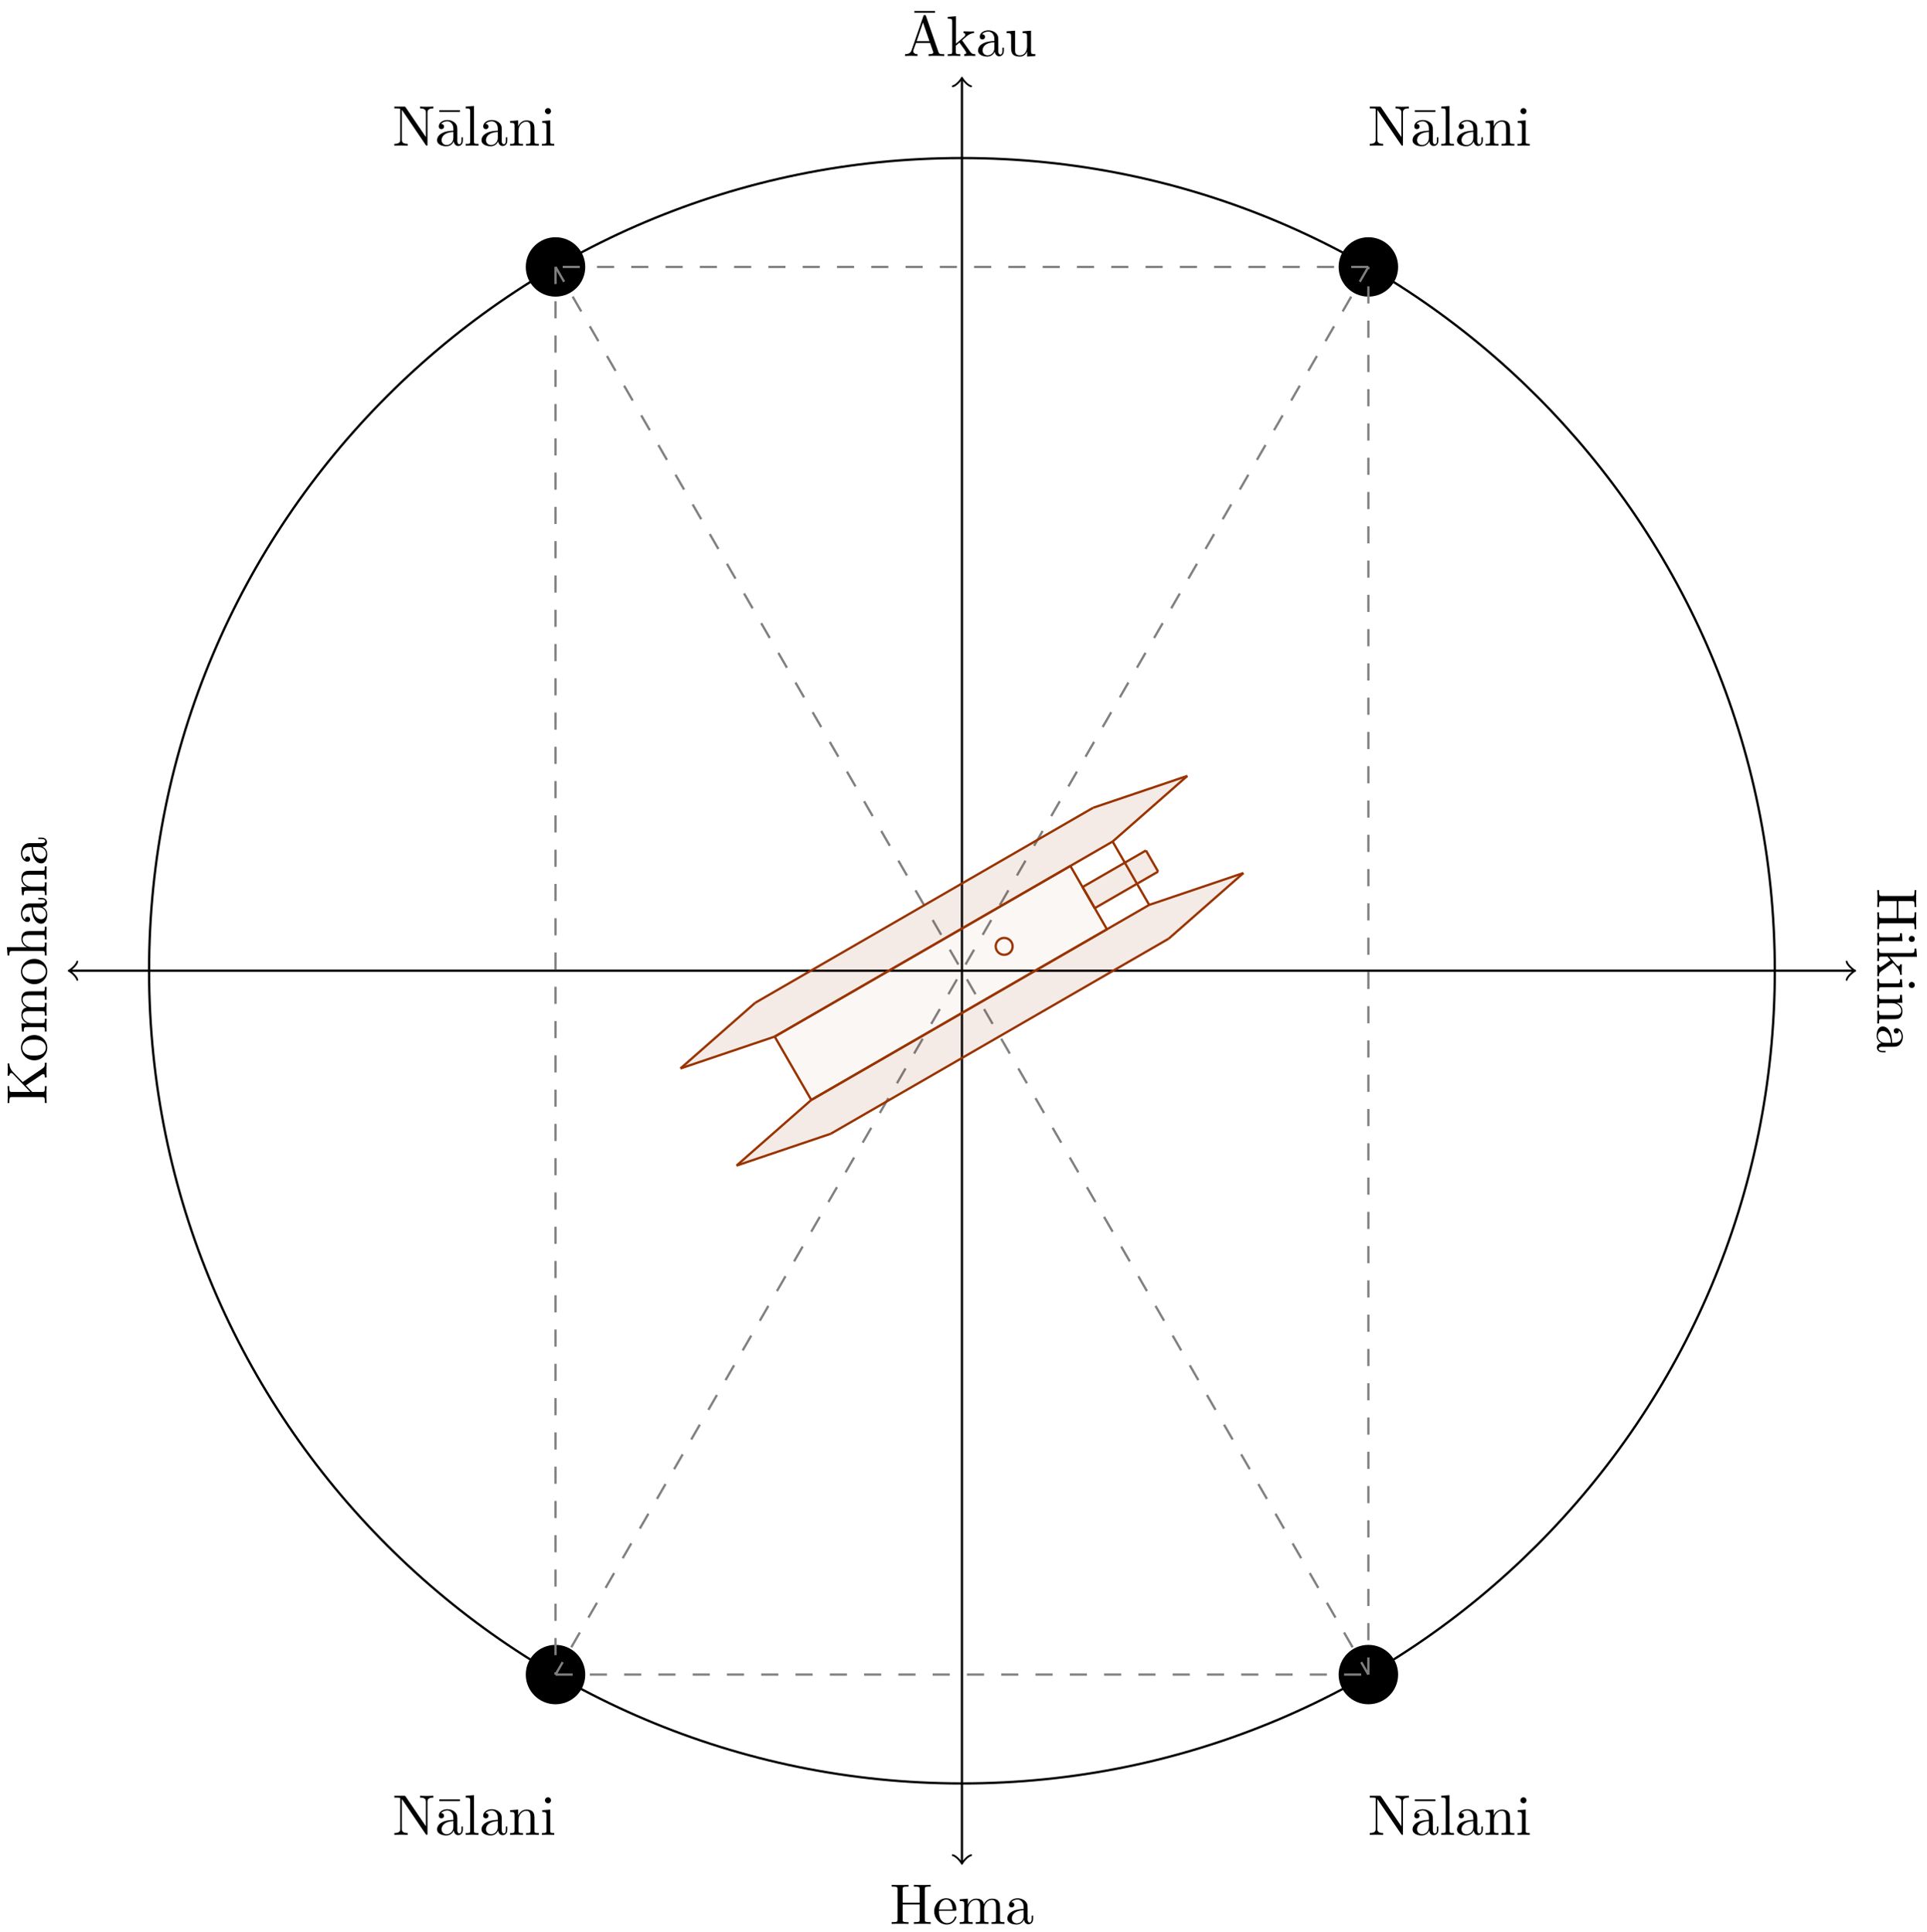 <?xml version="1.0" encoding="UTF-8"?>
<svg xmlns="http://www.w3.org/2000/svg" xmlns:xlink="http://www.w3.org/1999/xlink" width="336" height="337" viewBox="0 0 336 337">
<defs>
<g>
<g id="glyph-0-0">
</g>
<g id="glyph-0-1">
<path d="M 0 7.141 L 0.312 7.141 L 0.312 6.891 C 0.312 6.125 0.422 6.109 0.781 6.109 L 6.031 6.109 C 6.391 6.109 6.5 6.125 6.5 6.891 L 6.5 7.141 L 6.812 7.141 C 6.781 6.781 6.781 6.047 6.781 5.672 C 6.781 5.297 6.781 4.547 6.812 4.203 L 6.5 4.203 L 6.5 4.438 C 6.5 5.203 6.391 5.219 6.031 5.219 L 3.703 5.219 L 3.703 2.25 L 6.031 2.25 C 6.391 2.25 6.5 2.266 6.5 3.031 L 6.5 3.266 L 6.812 3.266 C 6.781 2.922 6.781 2.188 6.781 1.797 C 6.781 1.422 6.781 0.672 6.812 0.328 L 6.5 0.328 L 6.5 0.562 C 6.5 1.328 6.391 1.359 6.031 1.359 L 0.781 1.359 C 0.422 1.359 0.312 1.328 0.312 0.562 L 0.312 0.328 L 0 0.328 C 0.031 0.672 0.031 1.422 0.031 1.797 C 0.031 2.172 0.031 2.922 0 3.266 L 0.312 3.266 L 0.312 3.031 C 0.312 2.266 0.422 2.25 0.781 2.25 L 3.391 2.25 L 3.391 5.219 L 0.781 5.219 C 0.422 5.219 0.312 5.203 0.312 4.438 L 0.312 4.203 L 0 4.203 C 0.031 4.547 0.031 5.281 0.031 5.656 C 0.031 6.047 0.031 6.781 0 7.141 Z M 0 7.141 "/>
</g>
<g id="glyph-0-2">
<path d="M 0 2.469 L 0.312 2.469 C 0.312 1.797 0.359 1.766 0.75 1.766 L 4.406 1.766 L 4.297 0.375 L 3.984 0.375 C 3.984 1.016 3.922 1.109 3.438 1.109 L 0.75 1.109 C 0.312 1.109 0.312 1 0.312 0.328 L 0 0.328 L 0.031 1.422 C 0.031 1.781 0.016 2.125 0 2.469 Z M 6.016 1.906 C 6.297 1.906 6.547 1.688 6.547 1.391 C 6.547 1.047 6.266 0.844 6.016 0.844 C 5.75 0.844 5.5 1.078 5.5 1.375 C 5.5 1.719 5.766 1.906 6.016 1.906 Z M 6.016 1.906 "/>
</g>
<g id="glyph-0-3">
<path d="M 0 5.094 L 0.312 5.094 C 0.312 4.719 0.312 4.5 0.844 4.125 L 2.625 2.859 C 2.641 2.844 2.703 2.797 2.734 2.797 C 2.766 2.797 3.375 3.516 3.453 3.609 C 3.953 4.234 3.984 4.656 3.984 4.859 L 4.297 4.859 C 4.266 4.578 4.266 4.453 4.266 4.172 C 4.266 3.812 4.281 3.188 4.297 3.047 L 3.984 3.047 C 3.984 3.234 3.875 3.344 3.734 3.344 C 3.531 3.344 3.422 3.203 3.344 3.125 L 2.141 1.719 L 6.922 1.719 L 6.812 0.281 L 6.5 0.281 C 6.5 0.984 6.438 1.062 5.938 1.062 L 0.75 1.062 C 0.312 1.062 0.312 0.953 0.312 0.281 L 0 0.281 L 0.031 1.359 L 0 2.469 L 0.312 2.469 C 0.312 1.797 0.312 1.688 0.75 1.688 L 1.781 1.688 L 2.328 2.328 C 1.281 3.094 0.719 3.516 0.531 3.516 C 0.344 3.516 0.312 3.344 0.312 3.156 L 0 3.156 L 0.031 4.234 C 0.031 4.516 0.016 4.812 0 5.094 Z M 0 5.094 "/>
</g>
<g id="glyph-0-4">
<path d="M 0 5.328 L 0.312 5.328 C 0.312 4.812 0.312 4.562 0.609 4.562 L 2.516 4.562 C 3.375 4.562 3.672 4.562 4.031 4.25 C 4.203 4.109 4.406 3.781 4.406 3.203 C 4.406 2.469 3.984 2 3.359 1.719 L 4.406 1.719 L 4.297 0.312 L 3.984 0.312 C 3.984 1.016 3.922 1.094 3.422 1.094 L 0.75 1.094 C 0.312 1.094 0.312 0.984 0.312 0.312 L 0 0.312 L 0.031 1.453 L 0 2.562 L 0.312 2.562 C 0.312 1.891 0.312 1.781 0.75 1.781 L 2.594 1.781 C 3.625 1.781 4.188 2.5 4.188 3.125 C 4.188 3.766 3.656 3.875 3.078 3.875 L 0.75 3.875 C 0.312 3.875 0.312 3.766 0.312 3.094 L 0 3.094 L 0.031 4.219 Z M 0 5.328 "/>
</g>
<g id="glyph-0-5">
<path d="M 0.891 4.812 L 1.453 4.812 L 1.453 4.562 L 0.891 4.562 C 0.312 4.562 0.25 4.312 0.25 4.203 C 0.25 3.875 0.703 3.844 0.75 3.844 L 2.734 3.844 C 3.156 3.844 3.547 3.844 3.922 3.484 C 4.312 3.094 4.469 2.594 4.469 2.109 C 4.469 1.297 4 0.609 3.344 0.609 C 3.047 0.609 2.875 0.812 2.875 1.062 C 2.875 1.344 3.078 1.531 3.328 1.531 C 3.453 1.531 3.781 1.469 3.781 1.016 C 4.141 1.281 4.25 1.781 4.25 2.094 C 4.25 2.578 3.859 3.156 2.969 3.156 L 2.609 3.156 C 2.578 2.641 2.547 1.938 2.25 1.312 C 1.906 0.562 1.391 0.312 0.953 0.312 C 0.141 0.312 -0.109 1.281 -0.109 1.906 C -0.109 2.578 0.297 3.031 0.75 3.219 C 0.359 3.266 -0.062 3.531 -0.062 4 C -0.062 4.203 0.078 4.812 0.891 4.812 Z M 1.391 3.156 C 0.453 3.156 0.109 2.438 0.109 1.984 C 0.109 1.5 0.453 1.094 0.953 1.094 C 1.5 1.094 2.328 1.5 2.391 3.156 Z M 1.391 3.156 "/>
</g>
<g id="glyph-1-0">
</g>
<g id="glyph-1-1">
<path d="M 0 -7.344 L -0.312 -7.344 C -0.312 -6.797 -0.344 -6.594 -0.781 -6.297 L -4.172 -3.984 L -5.906 -5.781 C -5.984 -5.859 -6.484 -6.391 -6.5 -7.203 L -6.812 -7.203 C -6.781 -6.938 -6.781 -6.625 -6.781 -6.344 C -6.781 -5.984 -6.781 -5.422 -6.812 -5.078 L -6.5 -5.078 C -6.484 -5.484 -6.266 -5.547 -6.172 -5.547 C -6.016 -5.547 -5.906 -5.438 -5.844 -5.359 L -2.859 -2.25 L -6.031 -2.25 C -6.391 -2.25 -6.5 -2.266 -6.5 -3.031 L -6.5 -3.266 L -6.812 -3.266 C -6.781 -2.922 -6.781 -2.188 -6.781 -1.797 C -6.781 -1.422 -6.781 -0.672 -6.812 -0.328 L -6.5 -0.328 L -6.5 -0.562 C -6.5 -1.328 -6.391 -1.359 -6.031 -1.359 L -0.781 -1.359 C -0.422 -1.359 -0.312 -1.328 -0.312 -0.562 L -0.312 -0.328 L 0 -0.328 C -0.031 -0.672 -0.031 -1.422 -0.031 -1.797 C -0.031 -2.172 -0.031 -2.922 0 -3.266 L -0.312 -3.266 L -0.312 -3.031 C -0.312 -2.266 -0.422 -2.25 -0.781 -2.25 L -2.516 -2.25 L -3.625 -3.406 L -0.953 -5.203 C -0.859 -5.266 -0.734 -5.359 -0.609 -5.359 C -0.312 -5.359 -0.312 -4.969 -0.312 -4.766 L 0 -4.766 C -0.031 -5.109 -0.031 -5.812 -0.031 -6.188 Z M 0 -7.344 "/>
</g>
<g id="glyph-1-2">
<path d="M -2.141 -4.688 C -3.406 -4.688 -4.469 -3.703 -4.469 -2.5 C -4.469 -1.25 -3.375 -0.281 -2.141 -0.281 C -0.844 -0.281 0.109 -1.312 0.109 -2.484 C 0.109 -3.688 -0.875 -4.688 -2.141 -4.688 Z M -2.219 -3.875 C -1.859 -3.875 -1.312 -3.875 -0.875 -3.656 C -0.422 -3.422 -0.141 -2.984 -0.141 -2.5 C -0.141 -2.062 -0.344 -1.625 -0.812 -1.359 C -1.25 -1.109 -1.859 -1.109 -2.219 -1.109 C -2.609 -1.109 -3.141 -1.109 -3.578 -1.344 C -4.031 -1.609 -4.25 -2.078 -4.25 -2.484 C -4.25 -2.922 -4.031 -3.344 -3.594 -3.609 C -3.172 -3.875 -2.594 -3.875 -2.219 -3.875 Z M -2.219 -3.875 "/>
</g>
<g id="glyph-1-3">
<path d="M 0 -8.109 L -0.312 -8.109 C -0.312 -7.594 -0.312 -7.344 -0.609 -7.328 L -2.516 -7.328 C -3.375 -7.328 -3.672 -7.328 -4.031 -7.016 C -4.203 -6.875 -4.406 -6.547 -4.406 -5.969 C -4.406 -5.141 -3.812 -4.688 -3.422 -4.531 C -4.297 -4.391 -4.406 -3.656 -4.406 -3.203 C -4.406 -2.469 -3.984 -2 -3.359 -1.719 L -4.406 -1.719 L -4.297 -0.312 L -3.984 -0.312 C -3.984 -1.016 -3.922 -1.094 -3.422 -1.094 L -0.75 -1.094 C -0.312 -1.094 -0.312 -0.984 -0.312 -0.312 L 0 -0.312 L -0.031 -1.453 L 0 -2.562 L -0.312 -2.562 C -0.312 -1.891 -0.312 -1.781 -0.75 -1.781 L -2.594 -1.781 C -3.625 -1.781 -4.188 -2.5 -4.188 -3.125 C -4.188 -3.766 -3.656 -3.875 -3.078 -3.875 L -0.75 -3.875 C -0.312 -3.875 -0.312 -3.766 -0.312 -3.094 L 0 -3.094 L -0.031 -4.219 L 0 -5.328 L -0.312 -5.328 C -0.312 -4.672 -0.312 -4.562 -0.75 -4.562 L -2.594 -4.562 C -3.625 -4.562 -4.188 -5.266 -4.188 -5.906 C -4.188 -6.531 -3.656 -6.641 -3.078 -6.641 L -0.75 -6.641 C -0.312 -6.641 -0.312 -6.531 -0.312 -5.859 L 0 -5.859 L -0.031 -6.984 Z M 0 -8.109 "/>
</g>
<g id="glyph-1-4">
<path d="M 0 -5.328 L -0.312 -5.328 C -0.312 -4.812 -0.312 -4.562 -0.609 -4.562 L -2.516 -4.562 C -3.375 -4.562 -3.672 -4.562 -4.031 -4.25 C -4.203 -4.109 -4.406 -3.781 -4.406 -3.203 C -4.406 -2.359 -3.812 -1.922 -3.453 -1.766 L -3.453 -1.75 L -6.922 -1.75 L -6.812 -0.312 L -6.5 -0.312 C -6.5 -1.016 -6.438 -1.094 -5.938 -1.094 L -0.75 -1.094 C -0.312 -1.094 -0.312 -0.984 -0.312 -0.312 L 0 -0.312 L -0.031 -1.453 L 0 -2.562 L -0.312 -2.562 C -0.312 -1.891 -0.312 -1.781 -0.75 -1.781 L -2.594 -1.781 C -3.625 -1.781 -4.188 -2.5 -4.188 -3.125 C -4.188 -3.766 -3.656 -3.875 -3.078 -3.875 L -0.75 -3.875 C -0.312 -3.875 -0.312 -3.766 -0.312 -3.094 L 0 -3.094 L -0.031 -4.219 Z M 0 -5.328 "/>
</g>
<g id="glyph-1-5">
<path d="M -0.891 -4.812 L -1.453 -4.812 L -1.453 -4.562 L -0.891 -4.562 C -0.312 -4.562 -0.25 -4.312 -0.25 -4.203 C -0.25 -3.875 -0.703 -3.844 -0.75 -3.844 L -2.734 -3.844 C -3.156 -3.844 -3.547 -3.844 -3.922 -3.484 C -4.312 -3.094 -4.469 -2.594 -4.469 -2.109 C -4.469 -1.297 -4 -0.609 -3.344 -0.609 C -3.047 -0.609 -2.875 -0.812 -2.875 -1.062 C -2.875 -1.344 -3.078 -1.531 -3.328 -1.531 C -3.453 -1.531 -3.781 -1.469 -3.781 -1.016 C -4.141 -1.281 -4.25 -1.781 -4.25 -2.094 C -4.25 -2.578 -3.859 -3.156 -2.969 -3.156 L -2.609 -3.156 C -2.578 -2.641 -2.547 -1.938 -2.25 -1.312 C -1.906 -0.562 -1.391 -0.312 -0.953 -0.312 C -0.141 -0.312 0.109 -1.281 0.109 -1.906 C 0.109 -2.578 -0.297 -3.031 -0.75 -3.219 C -0.359 -3.266 0.062 -3.531 0.062 -4 C 0.062 -4.203 -0.078 -4.812 -0.891 -4.812 Z M -1.391 -3.156 C -0.453 -3.156 -0.109 -2.438 -0.109 -1.984 C -0.109 -1.5 -0.453 -1.094 -0.953 -1.094 C -1.5 -1.094 -2.328 -1.5 -2.391 -3.156 Z M -1.391 -3.156 "/>
</g>
<g id="glyph-1-6">
<path d="M 0 -5.328 L -0.312 -5.328 C -0.312 -4.812 -0.312 -4.562 -0.609 -4.562 L -2.516 -4.562 C -3.375 -4.562 -3.672 -4.562 -4.031 -4.25 C -4.203 -4.109 -4.406 -3.781 -4.406 -3.203 C -4.406 -2.469 -3.984 -2 -3.359 -1.719 L -4.406 -1.719 L -4.297 -0.312 L -3.984 -0.312 C -3.984 -1.016 -3.922 -1.094 -3.422 -1.094 L -0.75 -1.094 C -0.312 -1.094 -0.312 -0.984 -0.312 -0.312 L 0 -0.312 L -0.031 -1.453 L 0 -2.562 L -0.312 -2.562 C -0.312 -1.891 -0.312 -1.781 -0.75 -1.781 L -2.594 -1.781 C -3.625 -1.781 -4.188 -2.5 -4.188 -3.125 C -4.188 -3.766 -3.656 -3.875 -3.078 -3.875 L -0.75 -3.875 C -0.312 -3.875 -0.312 -3.766 -0.312 -3.094 L 0 -3.094 L -0.031 -4.219 Z M 0 -5.328 "/>
</g>
<g id="glyph-2-0">
</g>
<g id="glyph-2-1">
<path d="M 7.141 0 L 7.141 -0.312 L 6.891 -0.312 C 6.125 -0.312 6.109 -0.422 6.109 -0.781 L 6.109 -6.031 C 6.109 -6.391 6.125 -6.5 6.891 -6.5 L 7.141 -6.5 L 7.141 -6.812 C 6.781 -6.781 6.047 -6.781 5.672 -6.781 C 5.297 -6.781 4.547 -6.781 4.203 -6.812 L 4.203 -6.5 L 4.438 -6.5 C 5.203 -6.5 5.219 -6.391 5.219 -6.031 L 5.219 -3.703 L 2.25 -3.703 L 2.25 -6.031 C 2.25 -6.391 2.266 -6.5 3.031 -6.5 L 3.266 -6.5 L 3.266 -6.812 C 2.922 -6.781 2.188 -6.781 1.797 -6.781 C 1.422 -6.781 0.672 -6.781 0.328 -6.812 L 0.328 -6.5 L 0.562 -6.5 C 1.328 -6.5 1.359 -6.391 1.359 -6.031 L 1.359 -0.781 C 1.359 -0.422 1.328 -0.312 0.562 -0.312 L 0.328 -0.312 L 0.328 0 C 0.672 -0.031 1.422 -0.031 1.797 -0.031 C 2.172 -0.031 2.922 -0.031 3.266 0 L 3.266 -0.312 L 3.031 -0.312 C 2.266 -0.312 2.25 -0.422 2.25 -0.781 L 2.25 -3.391 L 5.219 -3.391 L 5.219 -0.781 C 5.219 -0.422 5.203 -0.312 4.438 -0.312 L 4.203 -0.312 L 4.203 0 C 4.547 -0.031 5.281 -0.031 5.656 -0.031 C 6.047 -0.031 6.781 -0.031 7.141 0 Z M 7.141 0 "/>
</g>
<g id="glyph-2-2">
<path d="M 4.141 -1.188 C 4.141 -1.281 4.062 -1.312 4 -1.312 C 3.922 -1.312 3.891 -1.25 3.875 -1.172 C 3.531 -0.141 2.625 -0.141 2.531 -0.141 C 2.031 -0.141 1.641 -0.438 1.406 -0.812 C 1.109 -1.281 1.109 -1.938 1.109 -2.297 L 3.891 -2.297 C 4.109 -2.297 4.141 -2.297 4.141 -2.516 C 4.141 -3.5 3.594 -4.469 2.359 -4.469 C 1.203 -4.469 0.281 -3.438 0.281 -2.188 C 0.281 -0.859 1.328 0.109 2.469 0.109 C 3.688 0.109 4.141 -1 4.141 -1.188 Z M 3.484 -2.516 L 1.109 -2.516 C 1.172 -4 2.016 -4.25 2.359 -4.25 C 3.375 -4.25 3.484 -2.906 3.484 -2.516 Z M 3.484 -2.516 "/>
</g>
<g id="glyph-2-3">
<path d="M 8.109 0 L 8.109 -0.312 C 7.594 -0.312 7.344 -0.312 7.328 -0.609 L 7.328 -2.516 C 7.328 -3.375 7.328 -3.672 7.016 -4.031 C 6.875 -4.203 6.547 -4.406 5.969 -4.406 C 5.141 -4.406 4.688 -3.812 4.531 -3.422 C 4.391 -4.297 3.656 -4.406 3.203 -4.406 C 2.469 -4.406 2 -3.984 1.719 -3.359 L 1.719 -4.406 L 0.312 -4.297 L 0.312 -3.984 C 1.016 -3.984 1.094 -3.922 1.094 -3.422 L 1.094 -0.75 C 1.094 -0.312 0.984 -0.312 0.312 -0.312 L 0.312 0 L 1.453 -0.031 L 2.562 0 L 2.562 -0.312 C 1.891 -0.312 1.781 -0.312 1.781 -0.75 L 1.781 -2.594 C 1.781 -3.625 2.5 -4.188 3.125 -4.188 C 3.766 -4.188 3.875 -3.656 3.875 -3.078 L 3.875 -0.75 C 3.875 -0.312 3.766 -0.312 3.094 -0.312 L 3.094 0 L 4.219 -0.031 L 5.328 0 L 5.328 -0.312 C 4.672 -0.312 4.562 -0.312 4.562 -0.75 L 4.562 -2.594 C 4.562 -3.625 5.266 -4.188 5.906 -4.188 C 6.531 -4.188 6.641 -3.656 6.641 -3.078 L 6.641 -0.75 C 6.641 -0.312 6.531 -0.312 5.859 -0.312 L 5.859 0 L 6.984 -0.031 Z M 8.109 0 "/>
</g>
<g id="glyph-2-4">
<path d="M 4.812 -0.891 L 4.812 -1.453 L 4.562 -1.453 L 4.562 -0.891 C 4.562 -0.312 4.312 -0.25 4.203 -0.25 C 3.875 -0.25 3.844 -0.703 3.844 -0.75 L 3.844 -2.734 C 3.844 -3.156 3.844 -3.547 3.484 -3.922 C 3.094 -4.312 2.594 -4.469 2.109 -4.469 C 1.297 -4.469 0.609 -4 0.609 -3.344 C 0.609 -3.047 0.812 -2.875 1.062 -2.875 C 1.344 -2.875 1.531 -3.078 1.531 -3.328 C 1.531 -3.453 1.469 -3.781 1.016 -3.781 C 1.281 -4.141 1.781 -4.25 2.094 -4.25 C 2.578 -4.25 3.156 -3.859 3.156 -2.969 L 3.156 -2.609 C 2.641 -2.578 1.938 -2.547 1.312 -2.25 C 0.562 -1.906 0.312 -1.391 0.312 -0.953 C 0.312 -0.141 1.281 0.109 1.906 0.109 C 2.578 0.109 3.031 -0.297 3.219 -0.75 C 3.266 -0.359 3.531 0.062 4 0.062 C 4.203 0.062 4.812 -0.078 4.812 -0.891 Z M 3.156 -1.391 C 3.156 -0.453 2.438 -0.109 1.984 -0.109 C 1.5 -0.109 1.094 -0.453 1.094 -0.953 C 1.094 -1.5 1.5 -2.328 3.156 -2.391 Z M 3.156 -1.391 "/>
</g>
<g id="glyph-2-5">
</g>
<g id="glyph-2-6">
<path d="M 7.141 0 L 7.141 -0.312 L 6.969 -0.312 C 6.375 -0.312 6.234 -0.375 6.125 -0.703 L 3.969 -6.938 C 3.922 -7.062 3.891 -7.141 3.734 -7.141 C 3.578 -7.141 3.547 -7.078 3.5 -6.938 L 1.438 -0.984 C 1.25 -0.469 0.859 -0.312 0.312 -0.312 L 0.312 0 L 1.328 -0.031 L 2.484 0 L 2.484 -0.312 C 1.984 -0.312 1.734 -0.562 1.734 -0.812 C 1.734 -0.844 1.75 -0.953 1.75 -0.969 L 2.219 -2.266 L 4.672 -2.266 L 5.203 -0.75 C 5.219 -0.703 5.234 -0.641 5.234 -0.609 C 5.234 -0.312 4.672 -0.312 4.406 -0.312 L 4.406 0 C 4.766 -0.031 5.469 -0.031 5.844 -0.031 Z M 4.562 -2.578 L 2.328 -2.578 L 3.438 -5.828 Z M 5.547 -7.531 L 5.547 -7.844 L 1.938 -7.844 L 1.938 -7.531 Z M 5.547 -7.531 "/>
</g>
<g id="glyph-2-7">
<path d="M 5.094 0 L 5.094 -0.312 C 4.719 -0.312 4.5 -0.312 4.125 -0.844 L 2.859 -2.625 C 2.844 -2.641 2.797 -2.703 2.797 -2.734 C 2.797 -2.766 3.516 -3.375 3.609 -3.453 C 4.234 -3.953 4.656 -3.984 4.859 -3.984 L 4.859 -4.297 C 4.578 -4.266 4.453 -4.266 4.172 -4.266 C 3.812 -4.266 3.188 -4.281 3.047 -4.297 L 3.047 -3.984 C 3.234 -3.984 3.344 -3.875 3.344 -3.734 C 3.344 -3.531 3.203 -3.422 3.125 -3.344 L 1.719 -2.141 L 1.719 -6.922 L 0.281 -6.812 L 0.281 -6.5 C 0.984 -6.5 1.062 -6.438 1.062 -5.938 L 1.062 -0.75 C 1.062 -0.312 0.953 -0.312 0.281 -0.312 L 0.281 0 L 1.359 -0.031 L 2.469 0 L 2.469 -0.312 C 1.797 -0.312 1.688 -0.312 1.688 -0.75 L 1.688 -1.781 L 2.328 -2.328 C 3.094 -1.281 3.516 -0.719 3.516 -0.531 C 3.516 -0.344 3.344 -0.312 3.156 -0.312 L 3.156 0 L 4.234 -0.031 C 4.516 -0.031 4.812 -0.016 5.094 0 Z M 5.094 0 "/>
</g>
<g id="glyph-2-8">
<path d="M 5.328 0 L 5.328 -0.312 C 4.641 -0.312 4.562 -0.375 4.562 -0.875 L 4.562 -4.406 L 3.094 -4.297 L 3.094 -3.984 C 3.781 -3.984 3.875 -3.922 3.875 -3.422 L 3.875 -1.656 C 3.875 -0.781 3.391 -0.109 2.656 -0.109 C 1.828 -0.109 1.781 -0.578 1.781 -1.094 L 1.781 -4.406 L 0.312 -4.297 L 0.312 -3.984 C 1.094 -3.984 1.094 -3.953 1.094 -3.078 L 1.094 -1.578 C 1.094 -0.797 1.094 0.109 2.609 0.109 C 3.172 0.109 3.609 -0.172 3.891 -0.781 L 3.891 0.109 Z M 5.328 0 "/>
</g>
<g id="glyph-2-9">
<path d="M 7.141 -6.5 L 7.141 -6.812 L 5.969 -6.781 L 4.812 -6.812 L 4.812 -6.5 C 5.828 -6.5 5.828 -6.031 5.828 -5.766 L 5.828 -1.5 L 2.312 -6.672 C 2.219 -6.797 2.219 -6.812 2.031 -6.812 L 0.328 -6.812 L 0.328 -6.5 L 0.625 -6.5 C 0.766 -6.5 0.969 -6.484 1.109 -6.484 C 1.344 -6.453 1.359 -6.438 1.359 -6.25 L 1.359 -1.047 C 1.359 -0.781 1.359 -0.312 0.328 -0.312 L 0.328 0 L 1.5 -0.031 L 2.656 0 L 2.656 -0.312 C 1.641 -0.312 1.641 -0.781 1.641 -1.047 L 1.641 -6.234 C 1.688 -6.188 1.688 -6.172 1.734 -6.109 L 5.797 -0.125 C 5.891 -0.016 5.906 0 5.969 0 C 6.109 0 6.109 -0.062 6.109 -0.266 L 6.109 -5.766 C 6.109 -6.031 6.109 -6.5 7.141 -6.5 Z M 7.141 -6.5 "/>
</g>
<g id="glyph-2-10">
<path d="M 4.812 -0.891 L 4.812 -1.453 L 4.562 -1.453 L 4.562 -0.891 C 4.562 -0.312 4.312 -0.25 4.203 -0.25 C 3.875 -0.25 3.844 -0.703 3.844 -0.75 L 3.844 -2.734 C 3.844 -3.156 3.844 -3.547 3.484 -3.922 C 3.094 -4.312 2.594 -4.469 2.109 -4.469 C 1.297 -4.469 0.609 -4 0.609 -3.344 C 0.609 -3.047 0.812 -2.875 1.062 -2.875 C 1.344 -2.875 1.531 -3.078 1.531 -3.328 C 1.531 -3.453 1.469 -3.781 1.016 -3.781 C 1.281 -4.141 1.781 -4.25 2.094 -4.25 C 2.578 -4.25 3.156 -3.859 3.156 -2.969 L 3.156 -2.609 C 2.641 -2.578 1.938 -2.547 1.312 -2.25 C 0.562 -1.906 0.312 -1.391 0.312 -0.953 C 0.312 -0.141 1.281 0.109 1.906 0.109 C 2.578 0.109 3.031 -0.297 3.219 -0.75 C 3.266 -0.359 3.531 0.062 4 0.062 C 4.203 0.062 4.812 -0.078 4.812 -0.891 Z M 3.156 -1.391 C 3.156 -0.453 2.438 -0.109 1.984 -0.109 C 1.5 -0.109 1.094 -0.453 1.094 -0.953 C 1.094 -1.5 1.5 -2.328 3.156 -2.391 Z M 4.297 -5.875 L 4.297 -6.188 L 0.703 -6.188 L 0.703 -5.875 Z M 4.297 -5.875 "/>
</g>
<g id="glyph-2-11">
<path d="M 2.547 0 L 2.547 -0.312 C 1.875 -0.312 1.766 -0.312 1.766 -0.75 L 1.766 -6.922 L 0.328 -6.812 L 0.328 -6.5 C 1.031 -6.5 1.109 -6.438 1.109 -5.938 L 1.109 -0.75 C 1.109 -0.312 1 -0.312 0.328 -0.312 L 0.328 0 L 1.438 -0.031 Z M 2.547 0 "/>
</g>
<g id="glyph-2-12">
<path d="M 5.328 0 L 5.328 -0.312 C 4.812 -0.312 4.562 -0.312 4.562 -0.609 L 4.562 -2.516 C 4.562 -3.375 4.562 -3.672 4.25 -4.031 C 4.109 -4.203 3.781 -4.406 3.203 -4.406 C 2.469 -4.406 2 -3.984 1.719 -3.359 L 1.719 -4.406 L 0.312 -4.297 L 0.312 -3.984 C 1.016 -3.984 1.094 -3.922 1.094 -3.422 L 1.094 -0.75 C 1.094 -0.312 0.984 -0.312 0.312 -0.312 L 0.312 0 L 1.453 -0.031 L 2.562 0 L 2.562 -0.312 C 1.891 -0.312 1.781 -0.312 1.781 -0.75 L 1.781 -2.594 C 1.781 -3.625 2.5 -4.188 3.125 -4.188 C 3.766 -4.188 3.875 -3.656 3.875 -3.078 L 3.875 -0.75 C 3.875 -0.312 3.766 -0.312 3.094 -0.312 L 3.094 0 L 4.219 -0.031 Z M 5.328 0 "/>
</g>
<g id="glyph-2-13">
<path d="M 2.469 0 L 2.469 -0.312 C 1.797 -0.312 1.766 -0.359 1.766 -0.75 L 1.766 -4.406 L 0.375 -4.297 L 0.375 -3.984 C 1.016 -3.984 1.109 -3.922 1.109 -3.438 L 1.109 -0.75 C 1.109 -0.312 1 -0.312 0.328 -0.312 L 0.328 0 L 1.422 -0.031 C 1.781 -0.031 2.125 -0.016 2.469 0 Z M 1.906 -6.016 C 1.906 -6.297 1.688 -6.547 1.391 -6.547 C 1.047 -6.547 0.844 -6.266 0.844 -6.016 C 0.844 -5.75 1.078 -5.5 1.375 -5.5 C 1.719 -5.5 1.906 -5.766 1.906 -6.016 Z M 1.906 -6.016 "/>
</g>
</g>
</defs>
<path fill="none" stroke-width="0.399" stroke-linecap="butt" stroke-linejoin="miter" stroke="rgb(0%, 0%, 0%)" stroke-opacity="1" stroke-miterlimit="10" d="M -155.451 0.001 L 155.451 0.001 " transform="matrix(1, 0, 0, -1, 167.729, 169.298)"/>
<path fill="none" stroke-width="0.319" stroke-linecap="round" stroke-linejoin="round" stroke="rgb(0%, 0%, 0%)" stroke-opacity="1" stroke-miterlimit="10" d="M -1.194 1.592 C -1.096 0.995 0.001 0.1 0.298 -0.001 C 0.001 -0.099 -1.096 -0.997 -1.194 -1.595 " transform="matrix(-1, 0, 0, 1, 12.271, 169.298)"/>
<path fill="none" stroke-width="0.319" stroke-linecap="round" stroke-linejoin="round" stroke="rgb(0%, 0%, 0%)" stroke-opacity="1" stroke-miterlimit="10" d="M -1.194 1.595 C -1.097 0.997 0.001 0.099 0.298 0.001 C 0.001 -0.1 -1.097 -0.995 -1.194 -1.592 " transform="matrix(1, 0, 0, -1, 323.186, 169.298)"/>
<g fill="rgb(0%, 0%, 0%)" fill-opacity="1">
<use xlink:href="#glyph-0-1" x="327.328" y="154.902"/>
<use xlink:href="#glyph-0-2" x="327.328" y="162.374"/>
<use xlink:href="#glyph-0-3" x="327.328" y="165.144"/>
<use xlink:href="#glyph-0-2" x="327.328" y="170.404"/>
<use xlink:href="#glyph-0-4" x="327.328" y="173.174"/>
<use xlink:href="#glyph-0-5" x="327.328" y="178.713"/>
</g>
<g fill="rgb(0%, 0%, 0%)" fill-opacity="1">
<use xlink:href="#glyph-1-1" x="8.13" y="192.687"/>
</g>
<g fill="rgb(0%, 0%, 0%)" fill-opacity="1">
<use xlink:href="#glyph-1-2" x="8.13" y="185.205"/>
<use xlink:href="#glyph-1-3" x="8.13" y="180.223"/>
<use xlink:href="#glyph-1-2" x="8.13" y="171.924"/>
<use xlink:href="#glyph-1-4" x="8.13" y="166.943"/>
<use xlink:href="#glyph-1-5" x="8.13" y="161.403"/>
<use xlink:href="#glyph-1-6" x="8.13" y="156.422"/>
<use xlink:href="#glyph-1-5" x="8.13" y="150.883"/>
</g>
<g fill="rgb(0%, 0%, 0%)" fill-opacity="1">
<use xlink:href="#glyph-2-1" x="155.14" y="335.534"/>
<use xlink:href="#glyph-2-2" x="162.612" y="335.534"/>
<use xlink:href="#glyph-2-3" x="167.036" y="335.534"/>
<use xlink:href="#glyph-2-4" x="175.335" y="335.534"/>
</g>
<path fill="none" stroke-width="0.399" stroke-linecap="butt" stroke-linejoin="miter" stroke="rgb(0%, 0%, 0%)" stroke-opacity="1" stroke-miterlimit="10" d="M 0.002 -155.449 L 0.002 155.451 " transform="matrix(1, 0, 0, -1, 167.729, 169.298)"/>
<path fill="none" stroke-width="0.319" stroke-linecap="round" stroke-linejoin="round" stroke="rgb(0%, 0%, 0%)" stroke-opacity="1" stroke-miterlimit="10" d="M -1.197 1.596 C -1.095 0.998 -0.001 0.099 0.3 0.002 C -0.001 -0.1 -1.095 -0.998 -1.197 -1.596 " transform="matrix(0, 1, 1, 0, 167.729, 324.751)"/>
<path fill="none" stroke-width="0.319" stroke-linecap="round" stroke-linejoin="round" stroke="rgb(0%, 0%, 0%)" stroke-opacity="1" stroke-miterlimit="10" d="M -1.194 1.596 C -1.096 0.998 0.001 0.1 0.298 -0.002 C 0.001 -0.099 -1.096 -0.998 -1.194 -1.596 " transform="matrix(0, -1, -1, 0, 167.729, 13.845)"/>
<g fill="rgb(0%, 0%, 0%)" fill-opacity="1">
<use xlink:href="#glyph-2-5" x="154.707" y="9.757"/>
<use xlink:href="#glyph-2-6" x="157.497" y="9.757"/>
<use xlink:href="#glyph-2-7" x="164.969" y="9.757"/>
<use xlink:href="#glyph-2-4" x="170.229" y="9.757"/>
<use xlink:href="#glyph-2-8" x="175.211" y="9.757"/>
</g>
<path fill="none" stroke-width="0.399" stroke-linecap="butt" stroke-linejoin="miter" stroke="rgb(0%, 0%, 0%)" stroke-opacity="1" stroke-miterlimit="10" d="M 141.733 0.001 C 141.733 78.277 78.279 141.733 0.002 141.733 C -78.279 141.733 -141.733 78.277 -141.733 0.001 C -141.733 -78.278 -78.279 -141.734 0.002 -141.734 C 78.279 -141.734 141.733 -78.278 141.733 0.001 Z M 141.733 0.001 " transform="matrix(1, 0, 0, -1, 167.729, 169.298)"/>
<path fill-rule="nonzero" fill="rgb(0%, 0%, 0%)" fill-opacity="1" stroke-width="0.399" stroke-linecap="butt" stroke-linejoin="miter" stroke="rgb(0%, 0%, 0%)" stroke-opacity="1" stroke-miterlimit="10" d="M 75.85 122.745 C 75.85 125.495 73.619 127.725 70.865 127.725 C 68.116 127.725 65.885 125.495 65.885 122.745 C 65.885 119.995 68.116 117.765 70.865 117.765 C 73.619 117.765 75.85 119.995 75.85 122.745 Z M 75.85 122.745 " transform="matrix(1, 0, 0, -1, 167.729, 169.298)"/>
<path fill-rule="nonzero" fill="rgb(0%, 0%, 0%)" fill-opacity="1" stroke-width="0.399" stroke-linecap="butt" stroke-linejoin="miter" stroke="rgb(0%, 0%, 0%)" stroke-opacity="1" stroke-miterlimit="10" d="M -65.885 122.745 C -65.885 125.495 -68.116 127.725 -70.866 127.725 C -73.619 127.725 -75.85 125.495 -75.85 122.745 C -75.85 119.995 -73.619 117.765 -70.866 117.765 C -68.116 117.765 -65.885 119.995 -65.885 122.745 Z M -65.885 122.745 " transform="matrix(1, 0, 0, -1, 167.729, 169.298)"/>
<path fill-rule="nonzero" fill="rgb(0%, 0%, 0%)" fill-opacity="1" stroke-width="0.399" stroke-linecap="butt" stroke-linejoin="miter" stroke="rgb(0%, 0%, 0%)" stroke-opacity="1" stroke-miterlimit="10" d="M -65.885 -122.746 C -65.885 -119.992 -68.116 -117.766 -70.866 -117.766 C -73.619 -117.766 -75.85 -119.992 -75.85 -122.746 C -75.85 -125.496 -73.619 -127.727 -70.866 -127.727 C -68.116 -127.727 -65.885 -125.496 -65.885 -122.746 Z M -65.885 -122.746 " transform="matrix(1, 0, 0, -1, 167.729, 169.298)"/>
<path fill-rule="nonzero" fill="rgb(0%, 0%, 0%)" fill-opacity="1" stroke-width="0.399" stroke-linecap="butt" stroke-linejoin="miter" stroke="rgb(0%, 0%, 0%)" stroke-opacity="1" stroke-miterlimit="10" d="M 75.85 -122.746 C 75.85 -119.992 73.619 -117.766 70.865 -117.766 C 68.116 -117.766 65.885 -119.992 65.885 -122.746 C 65.885 -125.496 68.116 -127.727 70.865 -127.727 C 73.619 -127.727 75.85 -125.496 75.85 -122.746 Z M 75.85 -122.746 " transform="matrix(1, 0, 0, -1, 167.729, 169.298)"/>
<g fill="rgb(0%, 0%, 0%)" fill-opacity="1">
<use xlink:href="#glyph-2-9" x="238.514" y="25.403"/>
<use xlink:href="#glyph-2-10" x="245.986" y="25.403"/>
<use xlink:href="#glyph-2-11" x="250.968" y="25.403"/>
<use xlink:href="#glyph-2-4" x="253.738" y="25.403"/>
<use xlink:href="#glyph-2-12" x="258.719" y="25.403"/>
<use xlink:href="#glyph-2-13" x="264.259" y="25.403"/>
</g>
<g fill="rgb(0%, 0%, 0%)" fill-opacity="1">
<use xlink:href="#glyph-2-9" x="68.428" y="25.403"/>
<use xlink:href="#glyph-2-10" x="75.9" y="25.403"/>
<use xlink:href="#glyph-2-11" x="80.882" y="25.403"/>
<use xlink:href="#glyph-2-4" x="83.651" y="25.403"/>
<use xlink:href="#glyph-2-12" x="88.633" y="25.403"/>
<use xlink:href="#glyph-2-13" x="94.172" y="25.403"/>
</g>
<g fill="rgb(0%, 0%, 0%)" fill-opacity="1">
<use xlink:href="#glyph-2-9" x="68.428" y="319.998"/>
<use xlink:href="#glyph-2-10" x="75.9" y="319.998"/>
<use xlink:href="#glyph-2-11" x="80.882" y="319.998"/>
<use xlink:href="#glyph-2-4" x="83.651" y="319.998"/>
<use xlink:href="#glyph-2-12" x="88.633" y="319.998"/>
<use xlink:href="#glyph-2-13" x="94.172" y="319.998"/>
</g>
<g fill="rgb(0%, 0%, 0%)" fill-opacity="1">
<use xlink:href="#glyph-2-9" x="238.514" y="319.998"/>
<use xlink:href="#glyph-2-10" x="245.986" y="319.998"/>
<use xlink:href="#glyph-2-11" x="250.968" y="319.998"/>
<use xlink:href="#glyph-2-4" x="253.738" y="319.998"/>
<use xlink:href="#glyph-2-12" x="258.719" y="319.998"/>
<use xlink:href="#glyph-2-13" x="264.259" y="319.998"/>
</g>
<path fill="none" stroke-width="0.399" stroke-linecap="butt" stroke-linejoin="miter" stroke="rgb(50%, 50%, 50%)" stroke-opacity="1" stroke-dasharray="2.989 2.989" stroke-miterlimit="10" d="M 70.865 122.745 L -70.866 -122.746 " transform="matrix(1, 0, 0, -1, 167.729, 169.298)"/>
<path fill="none" stroke-width="0.399" stroke-linecap="butt" stroke-linejoin="miter" stroke="rgb(50%, 50%, 50%)" stroke-opacity="1" stroke-dasharray="2.989 2.989" stroke-miterlimit="10" d="M -70.866 122.745 L 70.865 -122.746 " transform="matrix(1, 0, 0, -1, 167.729, 169.298)"/>
<path fill="none" stroke-width="0.399" stroke-linecap="butt" stroke-linejoin="miter" stroke="rgb(50%, 50%, 50%)" stroke-opacity="1" stroke-dasharray="2.989 2.989" stroke-miterlimit="10" d="M 70.865 122.745 L -70.866 122.745 " transform="matrix(1, 0, 0, -1, 167.729, 169.298)"/>
<path fill="none" stroke-width="0.399" stroke-linecap="butt" stroke-linejoin="miter" stroke="rgb(50%, 50%, 50%)" stroke-opacity="1" stroke-dasharray="2.989 2.989" stroke-miterlimit="10" d="M -70.866 122.745 L -70.866 -122.746 " transform="matrix(1, 0, 0, -1, 167.729, 169.298)"/>
<path fill="none" stroke-width="0.399" stroke-linecap="butt" stroke-linejoin="miter" stroke="rgb(50%, 50%, 50%)" stroke-opacity="1" stroke-dasharray="2.989 2.989" stroke-miterlimit="10" d="M -70.866 -122.746 L 70.865 -122.746 " transform="matrix(1, 0, 0, -1, 167.729, 169.298)"/>
<path fill="none" stroke-width="0.399" stroke-linecap="butt" stroke-linejoin="miter" stroke="rgb(50%, 50%, 50%)" stroke-opacity="1" stroke-dasharray="2.989 2.989" stroke-miterlimit="10" d="M 70.865 -122.746 L 70.865 122.745 " transform="matrix(1, 0, 0, -1, 167.729, 169.298)"/>
<path fill-rule="nonzero" fill="rgb(59.999%, 20%, 0%)" fill-opacity="0.1" d="M 118.648 186.34 L 131.676 174.891 L 190.598 140.875 L 207.031 135.316 L 194 146.766 L 135.078 180.785 Z M 118.648 186.34 "/>
<path fill-rule="nonzero" fill="rgb(59.999%, 20%, 0%)" fill-opacity="0.1" d="M 128.426 203.281 L 144.859 197.723 L 203.781 163.703 L 216.809 152.254 L 200.379 157.812 L 141.457 191.832 Z M 128.426 203.281 "/>
<path fill-rule="nonzero" fill="rgb(59.999%, 20%, 0%)" fill-opacity="0.04" d="M 135.078 180.785 L 141.457 191.832 L 193.012 162.066 L 186.637 151.02 Z M 135.078 180.785 "/>
<path fill-rule="nonzero" fill="rgb(59.999%, 20%, 0%)" fill-opacity="0.1" d="M 188.762 154.699 L 190.887 158.383 L 201.934 152.004 L 199.809 148.324 Z M 188.762 154.699 "/>
<path fill="none" stroke-width="0.399" stroke-linecap="butt" stroke-linejoin="miter" stroke="rgb(59.999%, 20%, 0%)" stroke-opacity="1" stroke-miterlimit="10" d="M 39.301 33.981 L 22.868 28.423 " transform="matrix(1, 0, 0, -1, 167.729, 169.298)"/>
<path fill="none" stroke-width="0.399" stroke-linecap="butt" stroke-linejoin="miter" stroke="rgb(59.999%, 20%, 0%)" stroke-opacity="1" stroke-miterlimit="10" d="M 22.868 28.423 L -36.051 -5.592 " transform="matrix(1, 0, 0, -1, 167.729, 169.298)"/>
<path fill="none" stroke-width="0.399" stroke-linecap="butt" stroke-linejoin="miter" stroke="rgb(59.999%, 20%, 0%)" stroke-opacity="1" stroke-miterlimit="10" d="M -36.051 -5.592 L -49.078 -17.041 " transform="matrix(1, 0, 0, -1, 167.729, 169.298)"/>
<path fill="none" stroke-width="0.399" stroke-linecap="butt" stroke-linejoin="miter" stroke="rgb(59.999%, 20%, 0%)" stroke-opacity="1" stroke-miterlimit="10" d="M -49.078 -17.041 L -32.649 -11.487 " transform="matrix(1, 0, 0, -1, 167.729, 169.298)"/>
<path fill="none" stroke-width="0.399" stroke-linecap="butt" stroke-linejoin="miter" stroke="rgb(59.999%, 20%, 0%)" stroke-opacity="1" stroke-miterlimit="10" d="M -32.649 -11.487 L 26.27 22.532 " transform="matrix(1, 0, 0, -1, 167.729, 169.298)"/>
<path fill="none" stroke-width="0.399" stroke-linecap="butt" stroke-linejoin="miter" stroke="rgb(59.999%, 20%, 0%)" stroke-opacity="1" stroke-miterlimit="10" d="M 26.27 22.532 L 39.301 33.981 " transform="matrix(1, 0, 0, -1, 167.729, 169.298)"/>
<path fill="none" stroke-width="0.399" stroke-linecap="butt" stroke-linejoin="miter" stroke="rgb(59.999%, 20%, 0%)" stroke-opacity="1" stroke-miterlimit="10" d="M 49.078 17.044 L 36.051 5.595 " transform="matrix(1, 0, 0, -1, 167.729, 169.298)"/>
<path fill="none" stroke-width="0.399" stroke-linecap="butt" stroke-linejoin="miter" stroke="rgb(59.999%, 20%, 0%)" stroke-opacity="1" stroke-miterlimit="10" d="M 36.051 5.595 L -22.868 -28.424 " transform="matrix(1, 0, 0, -1, 167.729, 169.298)"/>
<path fill="none" stroke-width="0.399" stroke-linecap="butt" stroke-linejoin="miter" stroke="rgb(59.999%, 20%, 0%)" stroke-opacity="1" stroke-miterlimit="10" d="M -22.868 -28.424 L -39.301 -33.982 " transform="matrix(1, 0, 0, -1, 167.729, 169.298)"/>
<path fill="none" stroke-width="0.399" stroke-linecap="butt" stroke-linejoin="miter" stroke="rgb(59.999%, 20%, 0%)" stroke-opacity="1" stroke-miterlimit="10" d="M -39.301 -33.982 L -26.27 -22.533 " transform="matrix(1, 0, 0, -1, 167.729, 169.298)"/>
<path fill="none" stroke-width="0.399" stroke-linecap="butt" stroke-linejoin="miter" stroke="rgb(59.999%, 20%, 0%)" stroke-opacity="1" stroke-miterlimit="10" d="M -26.27 -22.533 L 32.649 11.485 " transform="matrix(1, 0, 0, -1, 167.729, 169.298)"/>
<path fill="none" stroke-width="0.399" stroke-linecap="butt" stroke-linejoin="miter" stroke="rgb(59.999%, 20%, 0%)" stroke-opacity="1" stroke-miterlimit="10" d="M 32.649 11.485 L 49.078 17.044 " transform="matrix(1, 0, 0, -1, 167.729, 169.298)"/>
<path fill="none" stroke-width="0.399" stroke-linecap="butt" stroke-linejoin="miter" stroke="rgb(59.999%, 20%, 0%)" stroke-opacity="1" stroke-miterlimit="10" d="M -32.649 -11.487 L -26.27 -22.533 " transform="matrix(1, 0, 0, -1, 167.729, 169.298)"/>
<path fill="none" stroke-width="0.399" stroke-linecap="butt" stroke-linejoin="miter" stroke="rgb(59.999%, 20%, 0%)" stroke-opacity="1" stroke-miterlimit="10" d="M -26.27 -22.533 L 25.282 7.232 " transform="matrix(1, 0, 0, -1, 167.729, 169.298)"/>
<path fill="none" stroke-width="0.399" stroke-linecap="butt" stroke-linejoin="miter" stroke="rgb(59.999%, 20%, 0%)" stroke-opacity="1" stroke-miterlimit="10" d="M 25.282 7.232 L 18.907 18.278 " transform="matrix(1, 0, 0, -1, 167.729, 169.298)"/>
<path fill="none" stroke-width="0.399" stroke-linecap="butt" stroke-linejoin="miter" stroke="rgb(59.999%, 20%, 0%)" stroke-opacity="1" stroke-miterlimit="10" d="M 18.907 18.278 L -32.649 -11.487 " transform="matrix(1, 0, 0, -1, 167.729, 169.298)"/>
<path fill="none" stroke-width="0.399" stroke-linecap="butt" stroke-linejoin="miter" stroke="rgb(59.999%, 20%, 0%)" stroke-opacity="1" stroke-miterlimit="10" d="M 21.032 14.599 L 23.157 10.915 " transform="matrix(1, 0, 0, -1, 167.729, 169.298)"/>
<path fill="none" stroke-width="0.399" stroke-linecap="butt" stroke-linejoin="miter" stroke="rgb(59.999%, 20%, 0%)" stroke-opacity="1" stroke-miterlimit="10" d="M 23.157 10.915 L 34.203 17.294 " transform="matrix(1, 0, 0, -1, 167.729, 169.298)"/>
<path fill="none" stroke-width="0.399" stroke-linecap="butt" stroke-linejoin="miter" stroke="rgb(59.999%, 20%, 0%)" stroke-opacity="1" stroke-miterlimit="10" d="M 34.203 17.294 L 32.078 20.973 " transform="matrix(1, 0, 0, -1, 167.729, 169.298)"/>
<path fill="none" stroke-width="0.399" stroke-linecap="butt" stroke-linejoin="miter" stroke="rgb(59.999%, 20%, 0%)" stroke-opacity="1" stroke-miterlimit="10" d="M 32.078 20.973 L 21.032 14.599 " transform="matrix(1, 0, 0, -1, 167.729, 169.298)"/>
<path fill="none" stroke-width="0.399" stroke-linecap="butt" stroke-linejoin="miter" stroke="rgb(59.999%, 20%, 0%)" stroke-opacity="1" stroke-miterlimit="10" d="M 26.27 22.532 L 32.649 11.485 " transform="matrix(1, 0, 0, -1, 167.729, 169.298)"/>
<path fill="none" stroke-width="0.399" stroke-linecap="butt" stroke-linejoin="miter" stroke="rgb(59.999%, 20%, 0%)" stroke-opacity="1" stroke-miterlimit="10" d="M 8.103 2.978 C 8.806 3.384 9.048 4.282 8.642 4.989 C 8.232 5.693 7.333 5.935 6.627 5.528 C 5.923 5.122 5.681 4.22 6.087 3.517 C 6.498 2.81 7.396 2.572 8.103 2.978 Z M 8.103 2.978 " transform="matrix(1, 0, 0, -1, 167.729, 169.298)"/>
</svg>
